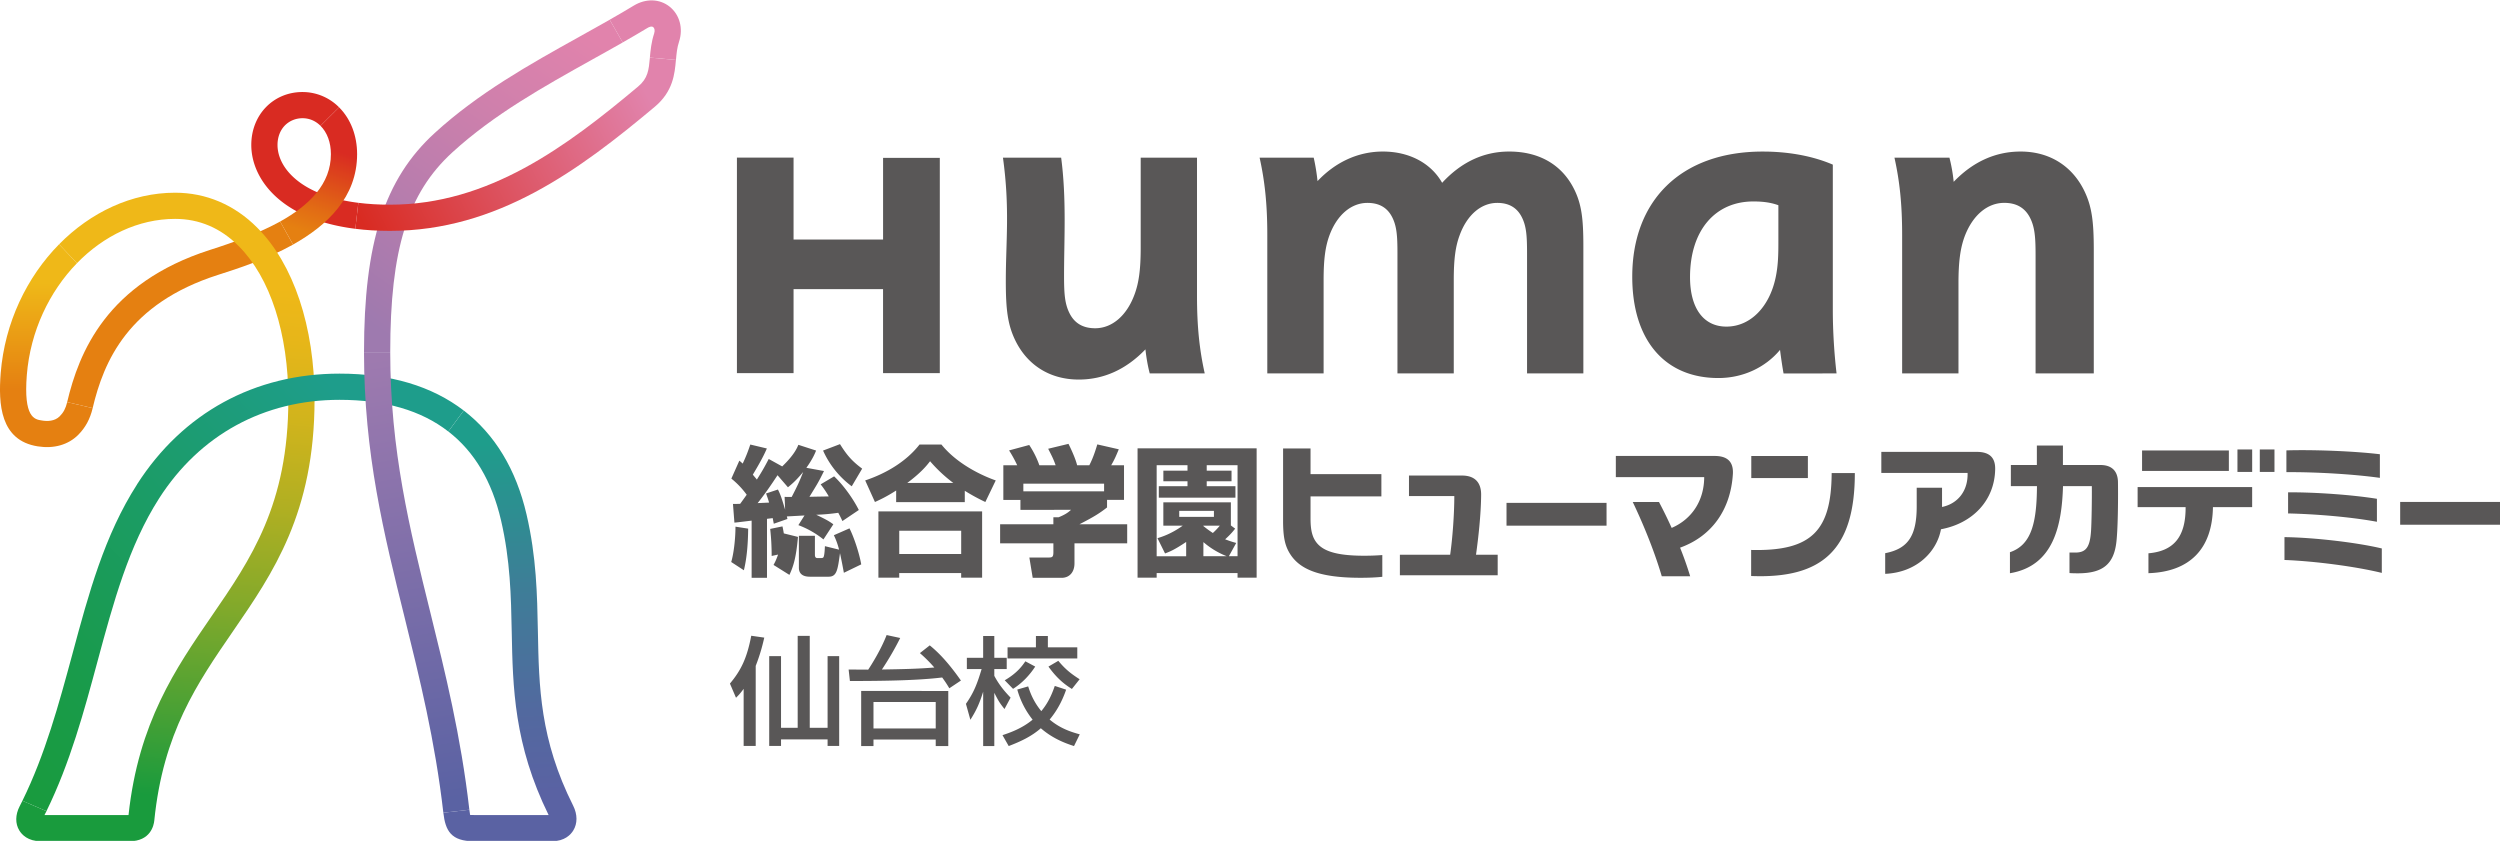 <svg xmlns="http://www.w3.org/2000/svg" viewBox="0 0 124.31 41.81"><defs><linearGradient id="r" x1="-351.02" x2="-350.246" y1="275.291" y2="275.291" gradientTransform="rotate(90 -263.032 2134.823)scale(6.791)" gradientUnits="userSpaceOnUse"><stop offset="0" stop-color="#efb818"/><stop offset="1" stop-color="#e58011"/></linearGradient><linearGradient id="t" x1="-358.118" x2="-357.343" y1="309.392" y2="309.392" gradientTransform="rotate(180 -5906.348 5124.195)scale(33.041)" gradientUnits="userSpaceOnUse"><stop offset="0" stop-color="#efb818"/><stop offset=".098" stop-color="#e7b619"/><stop offset=".246" stop-color="#d2b41c"/><stop offset=".426" stop-color="#b0af22"/><stop offset=".631" stop-color="#80a92b"/><stop offset=".854" stop-color="#44a035"/><stop offset="1" stop-color="#199b3d"/></linearGradient><linearGradient id="v" x1="-361.656" x2="-360.881" y1="330.801" y2="330.801" gradientTransform="scale(-22.546)rotate(89.994 -15.096 344.809)" gradientUnits="userSpaceOnUse"><stop offset="0" stop-color="#5a62a3"/><stop offset=".237" stop-color="#52699f"/><stop offset=".596" stop-color="#3d7e97"/><stop offset="1" stop-color="#1e9d8b"/></linearGradient><linearGradient id="x" x1="-364.01" x2="-363.236" y1="306.873" y2="306.873" gradientTransform="rotate(179.991 -4210.075 3568.221)scale(23.225)" gradientUnits="userSpaceOnUse"><stop offset="0" stop-color="#e183ac"/><stop offset=".313" stop-color="#cf80ac"/><stop offset=".932" stop-color="#a37aae"/><stop offset="1" stop-color="#9e7aaf"/></linearGradient><linearGradient id="z" x1="-347.485" x2="-346.711" y1="327.268" y2="327.268" gradientTransform="translate(6974.788 -6546.261)scale(20.023)" gradientUnits="userSpaceOnUse"><stop offset="0" stop-color="#d92b22"/><stop offset="1" stop-color="#e183ac"/></linearGradient><linearGradient id="B" x1="-364.216" x2="-363.442" y1="311.171" y2="311.171" gradientTransform="rotate(179.978 -6022.148 5170.313)scale(33.136)" gradientUnits="userSpaceOnUse"><stop offset="0" stop-color="#1e9d8b"/><stop offset=".3" stop-color="#1c9c6f"/><stop offset=".757" stop-color="#199b4a"/><stop offset="1" stop-color="#199b3d"/></linearGradient><linearGradient id="D" x1="-352.115" x2="-351.34" y1="370.785" y2="370.785" gradientTransform="matrix(5.545 0 0 5.545 1965.496 -2047.444)" gradientUnits="userSpaceOnUse"><stop offset="0" stop-color="#e58011"/><stop offset=".276" stop-color="#e26c14"/><stop offset=".836" stop-color="#db3a1e"/><stop offset="1" stop-color="#d92b22"/></linearGradient><linearGradient id="F" x1="-355.451" x2="-354.677" y1="308.676" y2="308.676" gradientTransform="scale(-28.554)rotate(-89.999 -332.742 -23.34)" gradientUnits="userSpaceOnUse"><stop offset="0" stop-color="#9e7aaf"/><stop offset="1" stop-color="#5a62a3"/></linearGradient><clipPath id="q"><path d="M.035 18.548c-.122 1.545-.025 3.354 1.843 3.647.8.127 1.515-.076 2.012-.573.358-.361.588-.784.718-1.328l-1.267-.3c-.075.311-.182.516-.373.707-.249.25-.621.254-.888.207-.365-.053-.914-.144-.747-2.257.174-2.181 1.12-4.151 2.494-5.565l-.889-.94C1.333 13.777.237 16.043.035 18.549" style="fill:none"/></clipPath><clipPath id="s"><path d="m2.938 12.147.889.939c1.326-1.363 3.055-2.202 4.881-2.202 1.2 0 2.262.453 3.156 1.347 1.574 1.572 2.474 4.356 2.474 7.633 0 5.225-1.857 7.927-3.823 10.785-1.783 2.595-3.628 5.275-4.124 9.878H2.212q.05-.095.098-.192l-1.195-.517q-.068.137-.14.276c-.217.424-.223.863-.012 1.204.12.198.421.532 1.07.532h4.396c1.057 0 1.218-.786 1.243-1.028.439-4.36 2.128-6.817 3.914-9.415 1.994-2.898 4.055-5.89 4.055-11.523 0-3.62-1.042-6.738-2.857-8.55-1.13-1.135-2.542-1.732-4.076-1.732-2.164 0-4.207.978-5.77 2.565" style="fill:none"/></clipPath><clipPath id="u"><path d="M22.293 21.456c1.292.998 2.169 2.471 2.62 4.417.462 1.984.498 3.788.532 5.537.053 2.763.11 5.614 1.834 9.117h-3.712q-.13-.002-.191-.004a3 3 0 0 1-.038-.261l-1.293.151c.103.899.385 1.417 1.522 1.417h3.876c.639 0 .94-.334 1.061-.532.216-.349.215-.8-.004-1.237-1.652-3.29-1.702-5.907-1.754-8.674-.035-1.816-.071-3.691-.565-5.81-.52-2.237-1.57-3.974-3.121-5.164z" style="fill:none"/></clipPath><clipPath id="w"><path d="M28.796 1.834c-2.462 1.369-5.007 2.792-7.18 4.779C19.117 8.9 18.1 12.056 18.1 17.51h1.304c0-5.112.865-7.898 3.09-9.935 2.062-1.885 4.54-3.267 6.938-4.605.503-.281 1.02-.566 1.533-.86L30.316.982c-.508.288-1.017.575-1.52.852" style="fill:none"/></clipPath><clipPath id="y"><path d="M31.724 4.308c-3.546 2.971-7.419 5.87-12.331 5.87-.583 0-1.108-.034-1.575-.093l-.15 1.292c.523.067 1.093.103 1.725.103 5.347 0 9.437-3.048 13.167-6.171.911-.767.988-1.632 1.05-2.33l-1.294-.114c-.057.618-.094 1.028-.592 1.443" style="fill:none"/></clipPath><clipPath id="A"><path d="M6.82 24.079C5.194 26.613 4.413 29.5 3.59 32.56c-.658 2.425-1.336 4.939-2.476 7.258l1.195.517c1.181-2.412 1.87-4.965 2.536-7.436.799-2.958 1.554-5.752 3.068-8.12 2.026-3.159 5.212-4.898 8.968-4.898 2.252 0 4.06.524 5.411 1.575l.767-1.043c-1.587-1.218-3.663-1.835-6.178-1.835-4.217 0-7.789 1.952-10.063 5.5" style="fill:none"/></clipPath><clipPath id="C"><path d="M15.936 6.255c.334.333.518.83.518 1.409 0 1.472-1.054 2.532-2.524 3.351l.642 1.145c1.698-.95 3.185-2.359 3.185-4.496 0-.923-.319-1.75-.897-2.328z" style="fill:none"/></clipPath><clipPath id="E"><path d="M18.1 17.51c0 5.044.983 9.018 2.027 13.226.74 2.991 1.506 6.088 1.918 9.677l1.293-.151c-.42-3.67-1.198-6.807-1.948-9.84-1.021-4.127-1.986-8.025-1.986-12.912z" style="fill:none"/></clipPath></defs><g data-name="レイヤー_2"><path d="M4.607 20.294c.554-2.335 1.762-5.193 6.232-6.625.98-.312 2.419-.778 3.733-1.507l-.642-1.147c-1.03.567-2.265 1.023-3.487 1.411-5.149 1.65-6.519 5.106-7.103 7.568z" style="fill:#e58011"/><g style="clip-path:url(#q)"><path d="M-.087 12.147h4.696v10.175H-.087z" style="fill:url(#r)"/></g><g style="clip-path:url(#s)"><path d="M-8.508 16.902h33.409v17.606H-8.508z" style="fill:url(#t)" transform="rotate(-85.066 8.197 25.705)"/></g><g style="clip-path:url(#u)"><path d="M21.555 20.27h7.655v21.702h-7.655z" style="fill:url(#v)" transform="rotate(-2.636 25.382 31.12)"/></g><g style="clip-path:url(#w)"><path d="M14.073-.773h20.92v20.035h-20.92z" style="fill:url(#x)" transform="rotate(-54.838 24.533 9.245)"/></g><path d="M30.964 2.11q.62-.353 1.226-.717c.059-.037.207-.113.292-.043.059.043.095.164.045.314-.143.433-.18.84-.213 1.199l1.298.116c.027-.315.055-.613.152-.904.217-.658.034-1.343-.468-1.744-.494-.394-1.176-.417-1.778-.055q-.592.359-1.203.704z" style="fill:#e183ac"/><g style="clip-path:url(#y)"><path d="M16.583-.302h18.116v14.947H16.583z" style="fill:url(#z)" transform="rotate(-27.182 25.64 7.172)"/></g><path d="M17.818 10.085c-1.808-.228-2.791-.834-3.316-1.36-.455-.452-.703-.99-.703-1.519 0-.39.134-.736.376-.978.226-.223.534-.35.867-.35.34 0 .65.133.894.377l.924-.919a2.56 2.56 0 0 0-1.818-.76c-1.45 0-2.547 1.131-2.547 2.63 0 .872.386 1.742 1.086 2.44.676.678 1.907 1.458 4.088 1.731z" style="fill:#d92b22"/><g style="clip-path:url(#A)"><path d="M-3.36 14.012h30.896v30.889H-3.36z" style="fill:url(#B)" transform="rotate(-43.473 12.088 29.457)"/></g><g style="clip-path:url(#C)"><path d="M12.004 5.862h7.676v5.768h-7.676z" style="fill:url(#D)" transform="rotate(-71.787 15.843 8.746)"/></g><g style="clip-path:url(#E)"><path d="M16.194 17.232h9.052v23.459h-9.052z" style="fill:url(#F)" transform="rotate(-9.784 20.72 28.961)"/></g><path d="M87.081 22.674h2.814v1.097h-2.814zM73.648 24.608c.006-.625-.322-.962-.953-.962H70.06v1.02h2.254c0 .905-.089 2.104-.206 2.918h-2.5v1.022h4.863v-1.022h-1.078c.116-.83.247-1.986.255-2.976m1.262 1.53h4.974v-1.134H74.91zm12.164 1.208v1.296c3.534.142 5.156-1.302 5.156-5.12h-1.152c-.017 2.84-.966 3.9-4.004 3.824m-1.81-4.674h-4.918v1.053h4.394c-.006 1.182-.62 2.093-1.618 2.525a23 23 0 0 0-.63-1.288h-1.305c.416.87 1.025 2.272 1.443 3.692h1.412a17 17 0 0 0-.502-1.422c1.562-.561 2.512-1.87 2.625-3.655.038-.606-.263-.905-.9-.905m-19.97 4.011c-.09-.223-.13-.507-.13-.905v-1.096h3.523v-1.107h-3.523v-1.277H63.8v3.607c0 .759.087 1.177.287 1.536.457.825 1.417 1.289 3.563 1.289.423 0 .777-.016 1.084-.049V27.6a12 12 0 0 1-.908.033c-1.657 0-2.281-.337-2.532-.949M37.202 26.286c-.007.675-.053 1.414-.213 2.07l-.63-.411c.12-.391.212-1.13.212-1.757zm-.756-1.227c.105 0 .138 0 .358-.007.112-.153.318-.439.325-.452a4.2 4.2 0 0 0-.763-.802l.397-.892c.067.056.087.07.167.146.186-.397.272-.634.378-.948l.823.196c-.206.494-.584 1.107-.697 1.303.107.132.153.18.2.244.324-.51.458-.774.59-1.025l.67.37c.591-.565.737-.913.804-1.074l.882.286c-.053.126-.159.404-.484.857l.876.16c-.259.53-.325.635-.724 1.283.14-.007.724-.014.963-.02a5 5 0 0 0-.405-.6l.67-.398c.465.44.936 1.095 1.228 1.673l-.816.55a6 6 0 0 0-.206-.411 10 10 0 0 1-1.095.098c.518.25.637.32.85.474l-.492.752a4.5 4.5 0 0 0-1.247-.71l.305-.481-.876.048.027.126-.678.237c-.006-.035-.046-.23-.053-.279l-.285.035v2.934h-.764v-2.844c-.079.007-.783.098-.856.098zm2.236-.718c.133.259.2.474.358 1.004l-.026-.64c.093.006.16.006.352.006.285-.55.404-.809.57-1.24-.371.445-.564.599-.756.759l-.518-.6c-.365.551-.584.872-.989 1.387.26-.014.332-.014.57-.027-.046-.16-.092-.286-.151-.453zm-.219 3.75c.073-.132.133-.251.226-.516l-.319.07a12 12 0 0 0-.073-1.345l.61-.126c.027.112.04.189.067.349l.704.174c-.093 1.073-.24 1.492-.425 1.889zm3.498.39c-.053-.285-.086-.474-.193-.976-.113.837-.159 1.171-.564 1.171h-.936c-.292 0-.544-.104-.544-.446v-1.589h.797v.92c0 .07 0 .188.12.188h.185c.06 0 .113-.007.133-.07.046-.132.053-.417.06-.522l.703.174a3.7 3.7 0 0 0-.259-.718l.777-.341c.225.445.484 1.227.584 1.791zm.391-4.3a4.5 4.5 0 0 1-1.426-1.777l.842-.32c.359.578.624.863 1.102 1.219zM44.561 24.39c-.491.314-.797.453-1.055.572l-.485-1.073c1.042-.349 2.045-.942 2.701-1.785h1.09c.888 1.101 2.315 1.652 2.7 1.785l-.517 1.073a10 10 0 0 1-1.022-.558v.565H44.56zm-.883 1.039h5.157v3.296h-1.042v-.23h-3.08v.23h-1.035zm1.036.96v1.158h3.08V26.39zm2.688-2.375a7.3 7.3 0 0 1-1.155-1.08c-.166.216-.445.564-1.135 1.08zM50.58 23.136a6 6 0 0 0-.405-.739l1.002-.271c.239.362.398.703.504 1.01h.81c-.106-.3-.173-.432-.372-.822l1.01-.244c.158.313.364.78.43 1.066h.605c.212-.398.358-.906.398-1.039l1.068.244c-.145.349-.199.481-.378.795h.638v1.72h-.844v.377c-.378.293-.643.46-1.374.837h2.376v.947h-2.621v.997c0 .425-.24.718-.644.718H51.35l-.166-1.01h.956c.18 0 .239-.022.239-.266v-.439H49.73v-.947h2.648v-.349h.26c.238-.097.444-.202.616-.37H50.74v-.494h-.85v-1.721zm4.32.913h-4.015v.383H54.9zM62.485 28.725h-.949v-.23h-4.022v.23h-.95v-6.432h5.921zm-1.38-1.067h.431V23.13h-1.533v.272h1.234v.529h-1.234v.244h1.428v.572h-3.81v-.572h1.426v-.244h-1.2v-.529h1.2v-.272h-1.533v4.53h1.467v-.712c-.584.391-.797.475-1.05.572l-.377-.76c.212-.062.69-.215 1.254-.62h-.962v-1.163h3.358v1.15l.213.16c-.1.125-.2.258-.498.53.239.09.365.131.551.18zm-.744-2.257h-1.725v.3h1.725zm-.53.752c.106.084.232.188.477.349a3.3 3.3 0 0 0 .345-.363h-.816zm.006 1.505H61a4 4 0 0 1-1.162-.703zM118.337 22.587c-1.233-.15-3.264-.235-4.648-.192v1.082c1.52-.009 3.387.106 4.648.284zM118.19 24.802c-1.228-.198-3.036-.328-4.417-.322v1.05c1.36.032 3.095.17 4.417.415zM113.593 27.844c1.502.058 3.531.322 4.84.643v-1.216c-1.266-.301-3.379-.544-4.84-.563zM106.512 22.399h4.316v1.017h-4.316zM111.986 24.22h-5.695v.996h2.386c.01 1.511-.619 2.19-1.848 2.296v.989c2.05-.067 3.176-1.205 3.207-3.285h1.95zM111.255 22.348h.732v1.118h-.732zM112.366 22.348h.73v1.118h-.73zM99.208 23.324c.01-.58-.294-.855-.915-.855h-4.746v1.047h4.289c.027.888-.48 1.528-1.27 1.693v-.957h-1.26v.932c0 1.487-.45 2.105-1.567 2.323v1.027c1.596-.071 2.575-1.128 2.774-2.217 1.573-.293 2.672-1.43 2.695-2.993M105.314 23.98c-.006-.56-.31-.858-.873-.858h-1.864v-.97h-1.296v.97h-1.293v1.049h1.298c-.01 1.818-.273 2.928-1.344 3.287v1.045c2.186-.363 2.58-2.398 2.639-4.332h1.433c.007.644-.011 1.803-.039 2.223-.051.794-.24 1.067-.742 1.081h-.33v1.02c.14.01.28.014.474.012 1.2-.013 1.739-.47 1.86-1.575.069-.61.09-1.947.077-2.951M124.281 24.958h-4.935v1.133h4.965v-1.133zM43.91 7.85v4.06h-4.451V7.838h-2.816v10.717h2.816v-4.178h4.45v4.178h2.822V7.85zM91.321 18.568c-.11-.946-.186-2.04-.186-3.158V8.186c-.987-.424-2.187-.65-3.486-.65-4.06 0-6.487 2.431-6.487 6.223 0 3.15 1.615 5.038 4.282 5.038 1.235 0 2.345-.533 3.066-1.4.052.412.118.861.176 1.173zm-2.893-6.583c0 .655-.007 1.214-.14 1.832-.308 1.438-1.245 2.423-2.444 2.423-1.152 0-1.809-.932-1.809-2.458 0-2.334 1.256-3.765 3.147-3.765.514 0 .895.06 1.246.188zM97.383 18.568v-4.474c0-1.09.092-1.748.304-2.33.396-1.055 1.13-1.677 1.972-1.677.59 0 1.017.234 1.274.725.247.478.284.984.284 1.89v5.866h2.894v-6.133c0-1.41-.093-2.157-.462-2.926-.59-1.23-1.711-1.974-3.177-1.974-1.241 0-2.365.502-3.327 1.506a8 8 0 0 0-.211-1.2H94.2c.256 1.151.382 2.298.382 3.834v6.893zM78.28 9.423c-.578-1.178-1.68-1.888-3.238-1.888-1.26 0-2.376.519-3.333 1.555-.568-1.001-1.663-1.555-2.946-1.555-1.24 0-2.364.531-3.25 1.47a10 10 0 0 0-.19-1.164h-2.69c.255 1.151.382 2.296.382 3.834v6.893h2.8v-4.646c0-1.04.088-1.671.293-2.226.378-1.015 1.082-1.607 1.888-1.607.567 0 .973.223 1.219.691.237.455.272.943.272 1.812v5.976h2.8v-4.646c0-1.04.086-1.671.293-2.226.372-1.015 1.07-1.607 1.872-1.607.56 0 .965.223 1.209.691.237.455.27.943.27 1.812v5.976h2.8v-6.342c0-1.354-.09-2.066-.45-2.803M49.871 7.84c.35 2.55.142 4.126.142 6.135 0 1.412.093 2.158.46 2.927.589 1.23 1.707 1.971 3.169 1.971 1.237 0 2.353-.501 3.314-1.502.042.405.124.864.214 1.197h2.734c-.255-1.146-.384-2.295-.384-3.835V7.84H56.72v4.479c0 1.084-.092 1.746-.307 2.324-.386 1.055-1.12 1.679-1.956 1.679-.587 0-1.01-.233-1.264-.723-.248-.48-.284-.985-.284-1.893 0-1.814.127-3.809-.144-5.866zM36.977 34.252c-.175.24-.262.327-.38.443l-.302-.705c.56-.665.851-1.282 1.06-2.378l.648.093c-.064.275-.175.764-.426 1.405v3.98h-.6zm2.687-2.634h.6v4.57h.887v-3.562h.576v4.465h-.576v-.326h-2.315v.326h-.588v-4.465h.588v3.562h.828zM42.197 33.291c.123 0 .683.006.974.006.157-.233.641-1.003.915-1.72l.676.146a14.5 14.5 0 0 1-.91 1.568c.98-.017 1.75-.03 2.606-.1a7 7 0 0 0-.717-.716l.49-.385c.303.25.81.693 1.55 1.749l-.577.385a6 6 0 0 0-.355-.537c-1.248.152-2.985.175-4.588.175zm4.955 1.067v2.739h-.624v-.326h-3.095v.326h-.612v-2.74zm-3.719.547v1.318h3.095v-1.318zM48.03 34.998c.402-.576.565-1.014.78-1.73h-.734v-.56h.81v-1.084h.555v1.084h.617v.56h-.617v.338c.274.518.594.856.81 1.084l-.304.565c-.262-.326-.32-.443-.506-.805v2.647h-.554v-2.704c-.187.6-.338.926-.636 1.398zm4.983-.705c-.11.31-.332.903-.821 1.486.53.45 1.09.624 1.498.735l-.286.583c-.32-.105-1.008-.326-1.65-.886-.466.408-1.002.658-1.597.886l-.309-.542c.385-.128.968-.332 1.498-.77a4.2 4.2 0 0 1-.763-1.498l.542-.157c.076.233.233.723.653 1.23.245-.297.466-.653.67-1.253zm-1.538-1.148c-.274.42-.647.822-1.102 1.107l-.414-.425c.63-.367.886-.74 1.026-.944zm.035-1.52h.594v.564h1.463v.554H50.1v-.554h1.41zm1.113 1.234c.356.426.63.641 1.06.916l-.384.483c-.32-.204-.705-.472-1.166-1.113z" style="fill:#595757"/></g></svg>